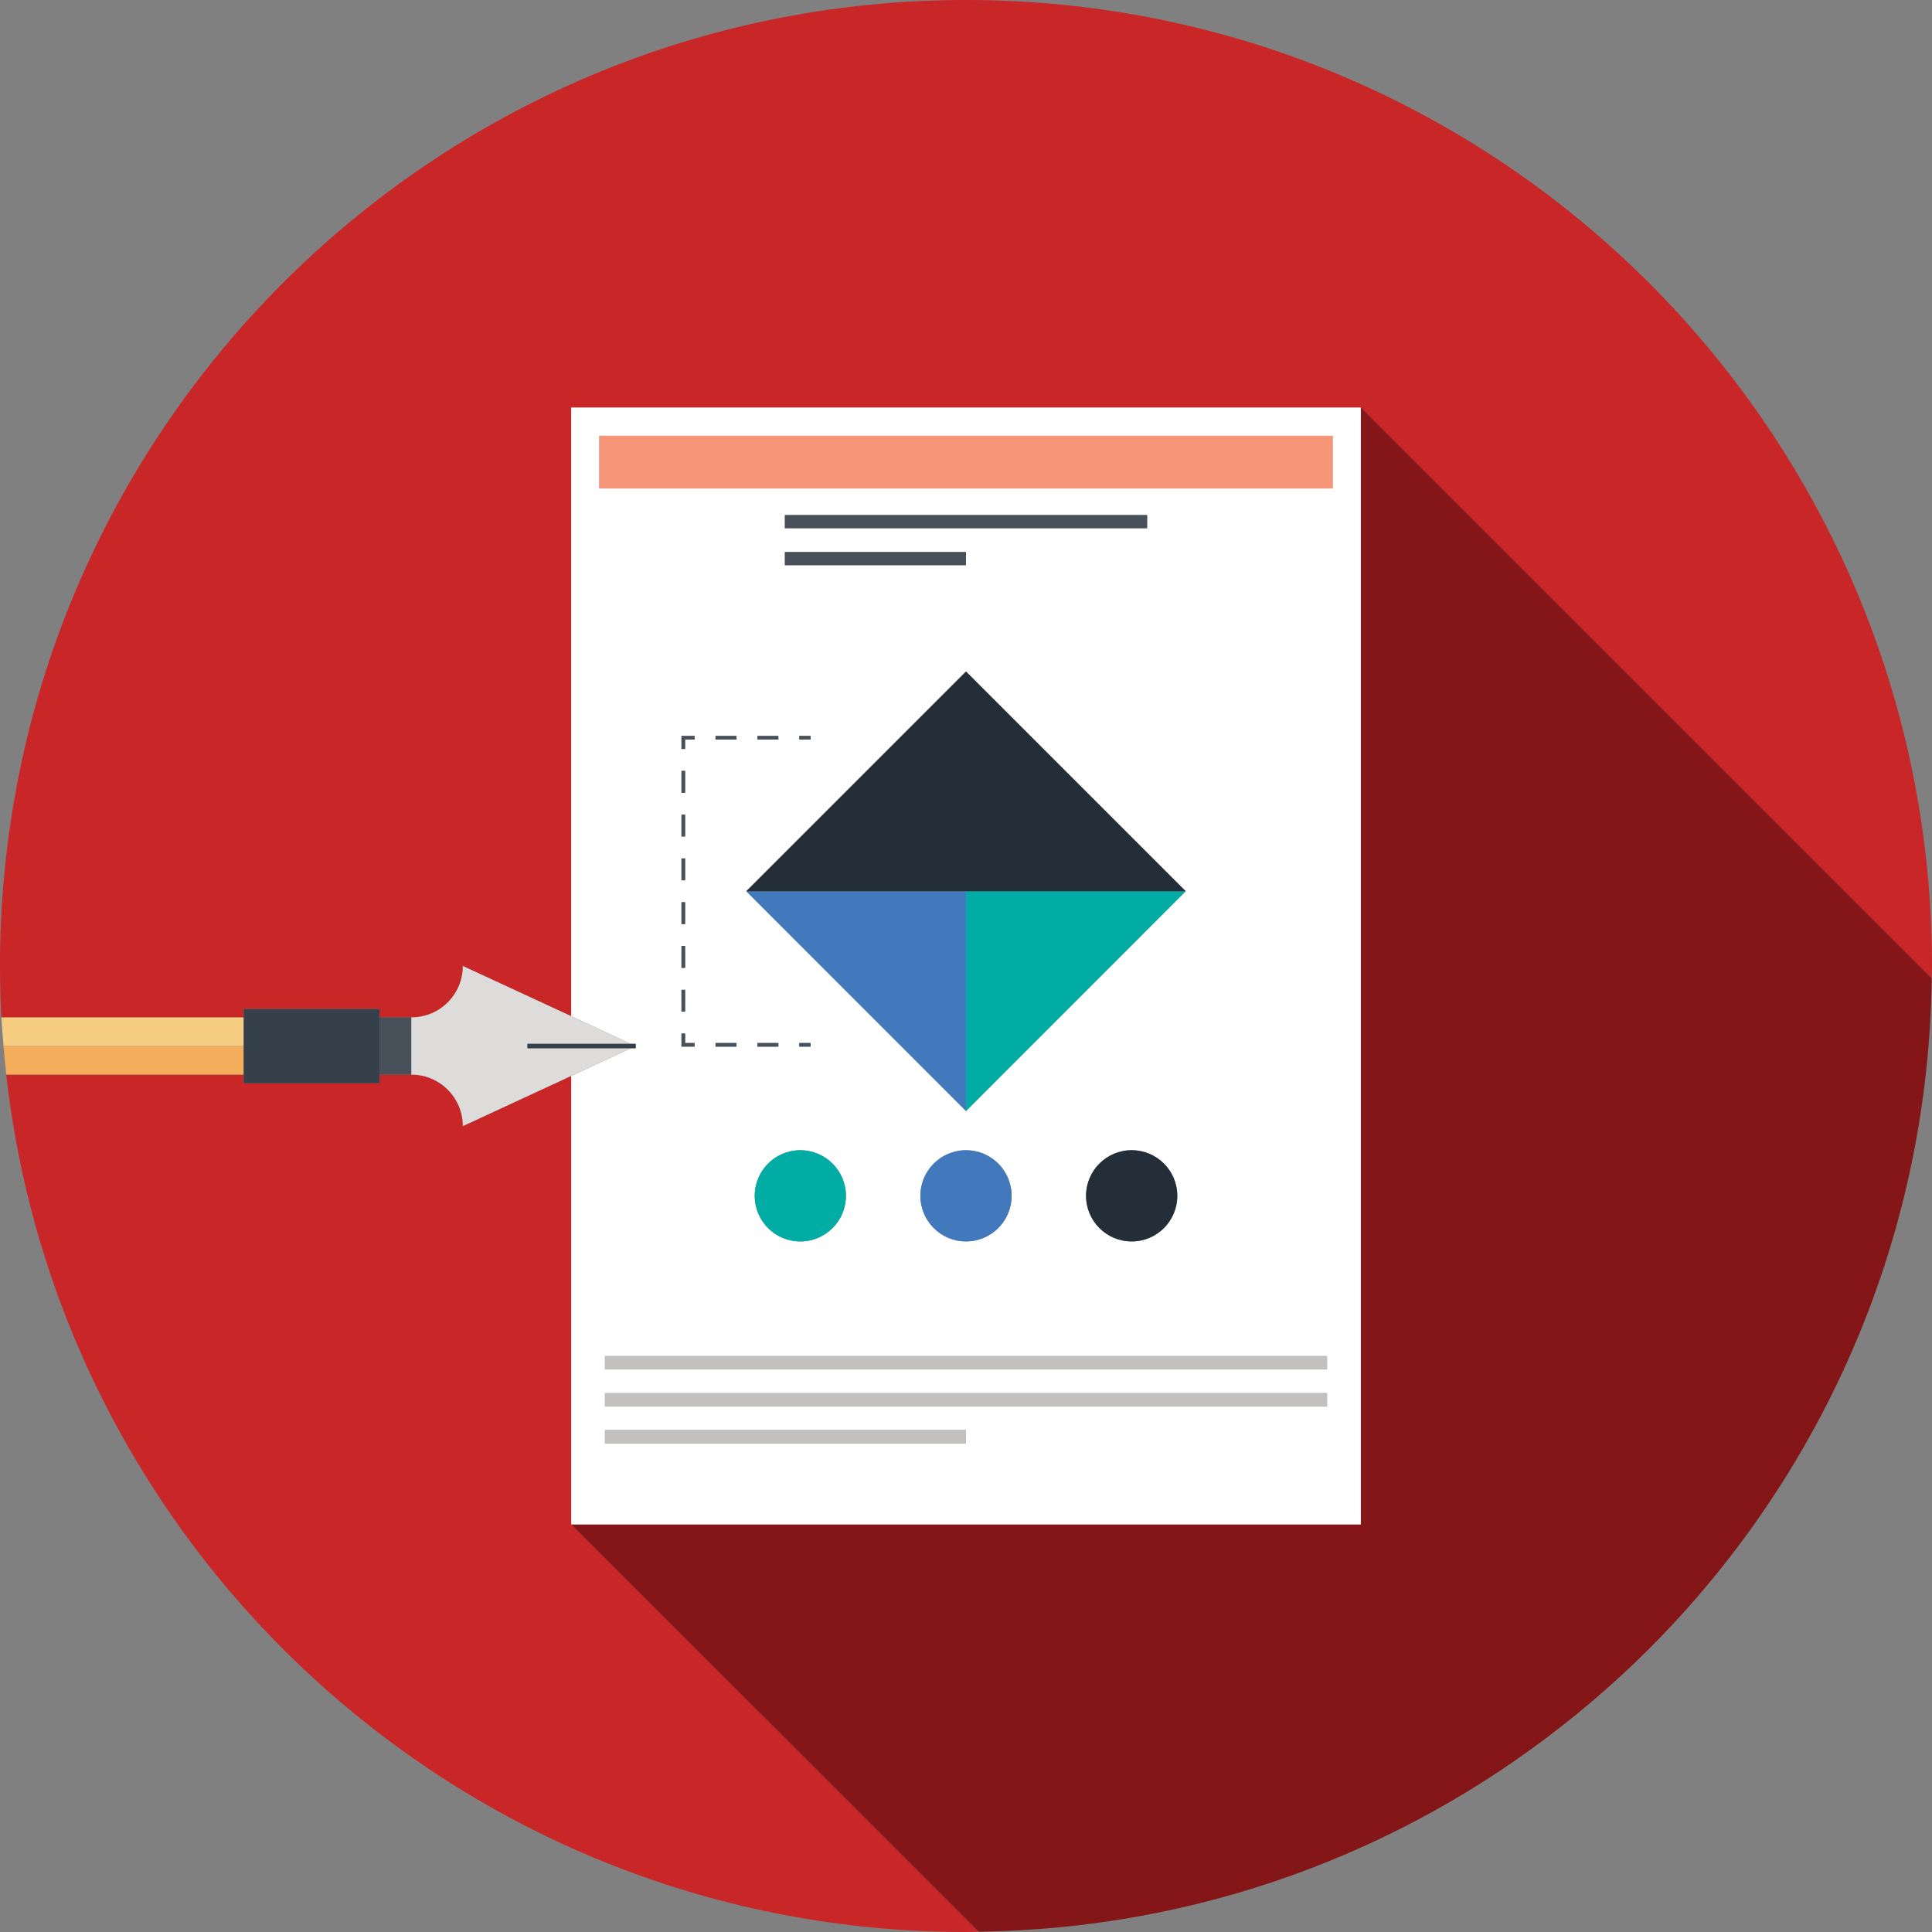 <?xml version="1.0" encoding="utf-8"?>
<!-- Generator: Adobe Illustrator 15.0.0, SVG Export Plug-In . SVG Version: 6.00 Build 0)  -->
<!DOCTYPE svg PUBLIC "-//W3C//DTD SVG 1.1//EN" "http://www.w3.org/Graphics/SVG/1.1/DTD/svg11.dtd">
<svg version="1.1" id="Layer_1" xmlns="http://www.w3.org/2000/svg" xmlns:xlink="http://www.w3.org/1999/xlink" x="0px" y="0px"
	 width="60px" height="60px" viewBox="0 0 60 60" enable-background="new 0 0 60 60" xml:space="preserve">
<rect x="0" y="0" width="60" height="60" fill="#808080" stroke="none"/>
<g>
	<path fill="#C92627" d="M7.568,31.333h4.219v0.263h0.988h0.006c0.88,0,1.59-0.714,1.593-1.593V30l3.365,1.558v-18.9h24.521v0.01
		l0.007-0.01L59.99,30.381C59.992,30.253,60,30.128,60,30C60,13.432,46.568,0,30,0S0,13.432,0,30c0,0.535,0.015,1.067,0.043,1.596
		h7.525V31.333z"/>
	<path fill="#C92627" d="M17.739,47.344V33.415l-3.365,1.558V34.97c-0.003-0.88-0.713-1.592-1.593-1.597h-0.006h-0.988v0.267H7.568
		v-0.267H0.194C1.871,48.353,14.573,60,30,60c0.131,0,0.26-0.008,0.391-0.01L17.743,47.344H17.739z"/>
	<path fill="#841618" d="M42.268,12.658l-0.007,0.01v34.676H17.743L30.391,59.99c6.837-0.088,13.119-2.462,18.123-6.394
		c1.255-0.985,2.431-2.066,3.513-3.236c4.866-5.262,7.867-12.27,7.964-19.979L42.268,12.658z"/>
	<path fill="#FFFFFF" d="M17.739,12.658v18.9l1.854,0.859h0.15v0.137h-0.146l-1.857,0.86v13.929h0.004h24.518V12.668v-0.01H17.739z
		 M30,44.823H18.788v-0.411H30V44.823z M41.212,43.673H18.788v-0.408h22.424V43.673z M41.212,42.525H18.788v-0.41h22.424V42.525z
		 M22.873,32.392v0.112h-0.652v-0.112H22.873z M22.221,22.967v-0.112h0.652v0.112H22.221z M30,20.856l6.823,6.823L30,34.504
		l-6.823-6.825L30,20.856z M23.522,22.967v-0.112h0.651v0.112H23.522z M35.625,16.404h-11.25v-0.408h11.25V16.404z M30,17.144v0.408
		h-5.625v-0.408H30z M25.174,22.855v0.112h-0.351v-0.112H25.174z M36.562,37.137c0,0.785-0.634,1.417-1.416,1.417
		c-0.783,0-1.417-0.633-1.417-1.417c0-0.78,0.634-1.415,1.417-1.415C35.928,35.722,36.562,36.356,36.562,37.137z M31.416,37.137
		c0,0.785-0.632,1.417-1.416,1.417s-1.417-0.633-1.417-1.417c0-0.78,0.633-1.415,1.417-1.415S31.416,36.356,31.416,37.137z
		 M25.174,32.392v0.112h-0.351v-0.112H25.174z M24.174,32.392v0.112h-0.651v-0.112H24.174z M23.439,37.137
		c0-0.78,0.633-1.415,1.414-1.415c0.783,0,1.418,0.634,1.418,1.415c0,0.785-0.635,1.417-1.418,1.417
		C24.072,38.554,23.439,37.921,23.439,37.137z M21.571,22.967h-0.294v0.293h-0.113v-0.405h0.407V22.967z M21.277,23.94v0.679h-0.113
		V23.94H21.277z M21.277,25.299v0.679h-0.113v-0.679H21.277z M21.277,26.66v0.679h-0.113V26.66H21.277z M21.277,28.019v0.679h-0.113
		v-0.679H21.277z M21.277,29.378v0.679h-0.113v-0.679H21.277z M21.277,30.739v0.679h-0.113v-0.679H21.277z M21.277,32.098v0.294
		h0.294v0.112h-0.407v-0.406H21.277z M18.613,15.169v-1.635h22.773v1.635H18.613z"/>
	<path fill="#00ACA3" d="M26.271,37.137c0-0.78-0.635-1.415-1.418-1.415c-0.781,0-1.414,0.634-1.414,1.415
		c0,0.785,0.633,1.417,1.414,1.417C25.637,38.554,26.271,37.921,26.271,37.137z"/>
	<circle fill="#4279BD" cx="30" cy="37.137" r="1.416"/>
	<circle fill="#242E38" cx="35.145" cy="37.137" r="1.417"/>
	<rect x="24.823" y="32.392" fill="#48505A" width="0.351" height="0.112"/>
	<rect x="22.221" y="32.392" fill="#48505A" width="0.652" height="0.112"/>
	<rect x="23.522" y="32.392" fill="#48505A" width="0.651" height="0.112"/>
	<polygon fill="#48505A" points="21.164,32.503 21.571,32.503 21.571,32.392 21.277,32.392 21.277,32.098 21.164,32.098 	"/>
	<rect x="21.164" y="26.66" fill="#48505A" width="0.113" height="0.679"/>
	<rect x="21.164" y="23.94" fill="#48505A" width="0.113" height="0.679"/>
	<rect x="21.164" y="25.299" fill="#48505A" width="0.113" height="0.679"/>
	<rect x="21.164" y="30.739" fill="#48505A" width="0.113" height="0.679"/>
	<rect x="21.164" y="28.019" fill="#48505A" width="0.113" height="0.679"/>
	<rect x="21.164" y="29.378" fill="#48505A" width="0.113" height="0.679"/>
	<polygon fill="#48505A" points="21.164,23.26 21.277,23.26 21.277,22.967 21.571,22.967 21.571,22.855 21.164,22.855 	"/>
	<rect x="22.221" y="22.855" fill="#48505A" width="0.652" height="0.112"/>
	<rect x="23.522" y="22.855" fill="#48505A" width="0.651" height="0.112"/>
	<rect x="24.823" y="22.855" fill="#48505A" width="0.351" height="0.112"/>
	<rect x="18.613" y="13.534" fill="#F69578" width="22.773" height="1.635"/>
	<rect x="18.788" y="43.265" fill="#C3C1BF" width="22.424" height="0.408"/>
	<rect x="18.788" y="42.115" fill="#C3C1BF" width="22.424" height="0.41"/>
	<rect x="18.788" y="44.412" fill="#C3C1BF" width="11.212" height="0.411"/>
	<rect x="24.375" y="15.996" fill="#48505A" width="11.25" height="0.408"/>
	<rect x="24.375" y="17.144" fill="#48505A" width="5.625" height="0.408"/>
	<polygon fill="#00ACA3" points="30,27.679 30,34.504 36.823,27.679 	"/>
	<polygon fill="#4279BD" points="30,27.679 23.177,27.679 30,34.504 	"/>
	<polygon fill="#242E38" points="30,27.679 36.823,27.679 30,20.856 23.177,27.679 	"/>
	<rect x="11.787" y="31.596" fill="#48505A" width="0.988" height="1.777"/>
	<path fill="#F6CC80" d="M7.568,31.596H0.043c0.016,0.299,0.043,0.594,0.068,0.891h7.458V31.596z"/>
	<path fill="#F4AE5B" d="M7.568,32.486H0.111c0.024,0.297,0.05,0.593,0.083,0.887h7.375V32.486z"/>
	<polygon fill="#36404A" points="11.787,31.333 7.568,31.333 7.568,31.596 7.568,32.486 7.568,33.373 7.568,33.64 11.787,33.64 
		11.787,33.373 11.787,31.596 	"/>
	<path fill="#DDDCDB" d="M16.381,32.554v-0.137h3.212l-1.854-0.859L14.375,30v0.002c-0.003,0.879-0.713,1.593-1.593,1.593h-0.006
		v1.777h0.006c0.88,0.005,1.59,0.717,1.593,1.597v0.002l3.365-1.558l1.857-0.86H16.381z"/>
	<polygon fill="#36404A" points="16.381,32.417 16.381,32.554 19.597,32.554 19.743,32.554 19.743,32.417 19.593,32.417 	"/>
</g>
</svg>
